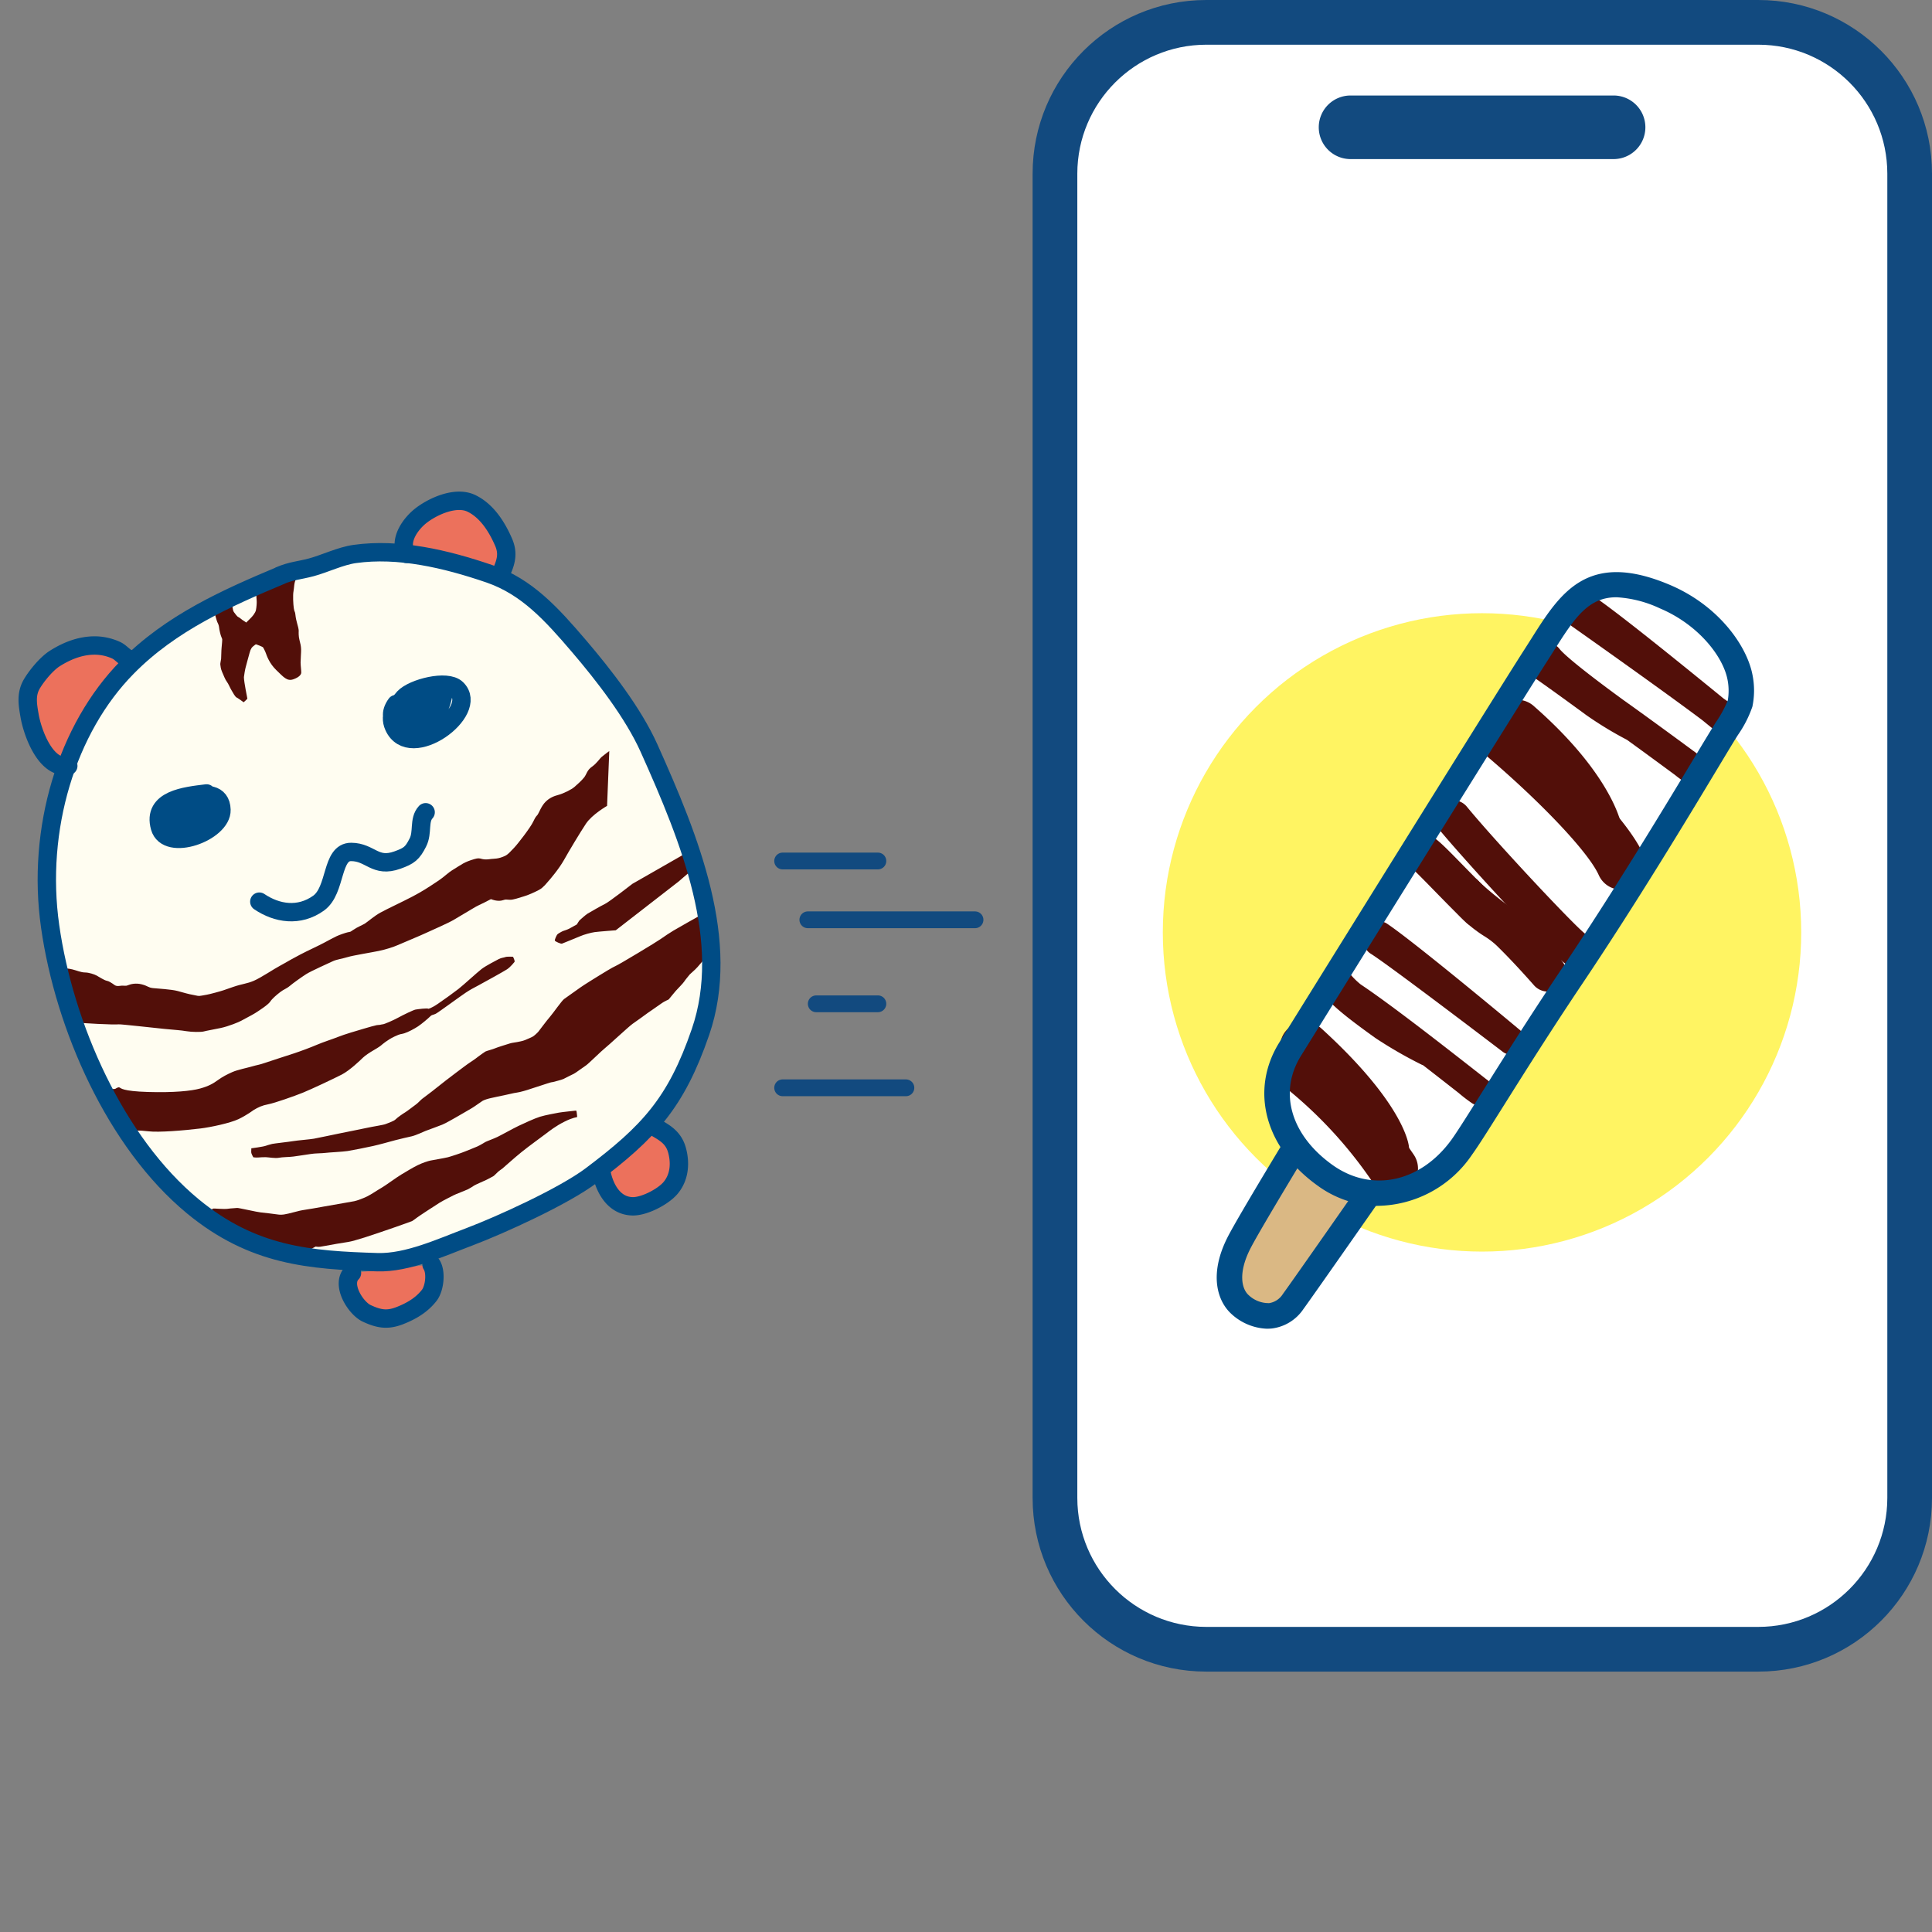 <svg data-name="レイヤー_1" xmlns="http://www.w3.org/2000/svg" viewBox="0 0 230 230"><rect x="0" y="0" width="230" height="230" fill="#808080" stroke="none"/><g data-name="グループ_75469"><g data-name="グループ_1186"><path data-name="長方形_92" d="M142.511 2.661h67.911c9.344 0 16.919 7.575 16.919 16.919v159.839c0 9.345-7.575 16.92-16.92 16.92h-67.909c-9.345 0-16.92-7.575-16.92-16.92V19.58c0-9.344 7.575-16.919 16.919-16.919Z" style="fill:#fff"/><path data-name="パス_1390" d="M209.33 5.322c8.474.008 15.341 6.874 15.351 15.348v157.66c-.01 8.474-6.877 15.34-15.351 15.348H143.6c-8.472-.01-15.338-6.876-15.348-15.348V20.67c.01-8.472 6.876-15.338 15.348-15.348h65.73Zm0-5.322H143.6c-11.415 0-20.669 9.253-20.67 20.668V178.33c0 11.415 9.253 20.669 20.668 20.67h65.732c11.415 0 20.669-9.253 20.67-20.668V20.67C230.001 9.255 220.747 0 209.332 0h-.002" style="fill:#124a7f"/><path data-name="パス_1391" d="M160.842 15.976a.822.822 0 1 1 0-1.644h31.248a.822.822 0 1 1 0 1.644h-31.248Z" style="fill:#fff"/><path data-name="パス_1392" d="M192.093 11.37h-31.251a3.785 3.785 0 1 0 0 7.569h31.251a3.785 3.785 0 1 0 0-7.57" style="fill:#124a7f"/></g><circle data-name="楕円形_15" cx="176.43" cy="111" r="38" style="fill:#fff462"/><path data-name="パス_1399" d="M93.173 102.5h11.336" style="fill:none;stroke:#124a7f;stroke-linecap:round;stroke-width:2px"/><path data-name="パス_1400" d="M96.173 109.5h19.9" style="fill:none;stroke:#124a7f;stroke-linecap:round;stroke-width:2px"/><path data-name="パス_1402" d="M97.173 119.5h7.336" style="fill:none;stroke:#124a7f;stroke-linecap:round;stroke-width:2px"/><path data-name="パス_1403" d="M93.173 129.5h14.672" style="fill:none;stroke:#124a7f;stroke-linecap:round;stroke-width:2px"/><g data-name="グループ_1352"><g data-name="グループ_1348"><path data-name="パス_3027" d="M164.018 140.6s-8.916 12.769-10.072 14.346c-2.049 2.792-4.887 1.629-6.293.39-1.506-1.326-1.847-4.05-.149-7.379 1.29-2.534 8.28-13.999 8.28-13.999" style="fill:#dab884"/><path data-name="パス_3028" d="M150.8 158.18a6.6 6.6 0 0 1-4.151-1.711c-1.73-1.53-2.769-4.749-.494-9.21 1.299-2.552 8.048-13.625 8.335-14.095a1.516 1.516 0 1 1 2.589 1.579c-.069.116-6.976 11.443-8.223 13.894-1.487 2.916-1.036 4.815-.197 5.554.657.62 1.531.958 2.435.943a2.357 2.357 0 0 0 1.63-1.088c1.132-1.54 9.961-14.186 10.049-14.315a1.516 1.516 0 1 1 2.519 1.687l-.033.047c-.364.523-8.938 12.804-10.092 14.376a5.303 5.303 0 0 1-3.751 2.311 5.093 5.093 0 0 1-.618.025" style="fill:#004c85"/><path data-name="パス_3029" d="M153.581 124.91s25.168-40.546 29.23-46.856c3.945-6.132 6.126-10.942 15.374-7.033 5.2 2.199 8.365 6.459 8.958 9.623a8.03 8.03 0 0 1 .007 3.101 14.223 14.223 0 0 1-1.618 3.072c-2.023 3.218-9.852 16.692-18.453 29.498-6.413 9.551-11.38 17.933-13.055 20.241-4.106 5.662-10.84 7.262-16.307 3.335-5.531-3.963-7.269-9.931-4.137-14.981" style="fill:#fff"/><path data-name="パス_3030" d="M192.95 105.911a2.924 2.924 0 0 1-2.621-1.731c-1.185-2.655-6.638-8.458-13.264-14.112a2.928 2.928 0 0 1 3.74-4.506l.058.05c2.876 2.451 12.443 10.87 14.808 16.179a2.925 2.925 0 0 1-1.479 3.863l-.004.002c-.39.175-.813.262-1.241.254" style="fill:#520f09"/><path data-name="パス_3031" d="M190.05 101.56a2.926 2.926 0 0 1-2.792-2.249c-.05-.177-1.345-4.551-8.474-10.807a2.93 2.93 0 1 1 3.862-4.403c8.736 7.664 10.18 13.28 10.316 13.895a2.925 2.925 0 0 1-2.223 3.49h-.002a2.881 2.881 0 0 1-.686.071" style="fill:#520f09"/><path data-name="パス_3032" d="M187.482 115.081a2.063 2.063 0 0 1-1.052-.312c-1.861-1.152-12.409-12.744-15.129-16.053a2.136 2.136 0 0 1 3.301-2.71c3.554 4.326 12.9 14.283 14.12 15.165a2.181 2.181 0 0 1 .568 2.949c-.399.61-1.08.974-1.808.969" style="fill:#520f09"/><path data-name="パス_3033" d="M176.052 110.44a2.265 2.265 0 0 1-1.527-.627c-1.014-.961-2.473-2.449-3.758-3.766-.884-.906-1.965-2.008-2.398-2.414a2.288 2.288 0 0 1 .136-3.97c1.582-.828 2.029-.365 5.518 3.197 1.255 1.282 2.668 2.728 3.637 3.645a2.277 2.277 0 0 1-1.607 3.93" style="fill:#520f09"/><path data-name="パス_3034" d="M184.232 118.044a2.194 2.194 0 0 1-1.622-.756c-.024-.026-2.33-2.675-4.475-4.756a9.165 9.165 0 0 0-1.425-1.078 14.983 14.983 0 0 1-4.081-3.75 2.202 2.202 0 0 1 3.496-2.676 10.704 10.704 0 0 0 3.02 2.759c.735.46 1.423.99 2.055 1.584 2.284 2.215 4.633 4.914 4.731 5.027a2.2 2.2 0 0 1-1.699 3.644" style="fill:#520f09"/><path data-name="パス_3035" d="M184.128 115.1a2.189 2.189 0 0 1-.712-.132c-5.305-1.922-10.364-6.817-10.579-7.024a2.2 2.2 0 0 1 3.073-3.147c.044.043 4.6 4.443 9.005 6.039a2.2 2.2 0 0 1-.789 4.268" style="fill:#520f09"/><path data-name="パス_3036" d="M179.872 125.553a1.644 1.644 0 0 1-.972-.339c-3.769-2.872-13.943-10.581-15.725-11.682a1.655 1.655 0 0 1-.618-2.131 1.652 1.652 0 0 1 2.564-1.442c3.231 2.157 15.323 12.246 15.836 12.678a1.654 1.654 0 0 1-1.09 2.921" style="fill:#520f09"/><path data-name="パス_3037" d="M176.071 131.579a1.654 1.654 0 0 1-.786-.214 18.06 18.06 0 0 1-1.637-1.251c-.949-.743-2.491-1.952-4.243-3.305a1.856 1.856 0 0 1-.216-.09 51.4 51.4 0 0 1-5.451-3.146c-6.302-4.511-6.97-5.604-5.996-7.023.075-.108.163-.208.261-.295a1.66 1.66 0 0 1 2.804-.207c.357.418.752.801 1.18 1.146 3.184 2.117 8.843 6.496 13.706 10.308.715.56 1.196.94 1.342 1.048a1.66 1.66 0 0 1-.964 3.032" style="fill:#520f09"/><path data-name="パス_3038" d="M165.819 142.059a2.937 2.937 0 0 1-2.366-1.26 51.673 51.673 0 0 0-10.689-11.541 2.945 2.945 0 0 1 3.821-4.481 57.134 57.134 0 0 1 11.692 12.648 2.946 2.946 0 0 1-2.462 4.635" style="fill:#520f09"/><path data-name="パス_3039" d="M164.754 139.79a2.947 2.947 0 0 1-2.842-2.392c-.072-.253-1.194-3.887-8.561-10.6a2.945 2.945 0 0 1 3.969-4.353c9.156 8.345 10.268 13.096 10.397 13.964a2.945 2.945 0 0 1-2.474 3.35 2.998 2.998 0 0 1-.492.032" style="fill:#520f09"/><path data-name="パス_3040" d="M201.972 93.726a1.792 1.792 0 0 1-.804-.207 19.027 19.027 0 0 1-1.792-1.284c-1.22-.898-3.35-2.469-5.69-4.161a43.154 43.154 0 0 1-4.849-2.948c-2.739-2.007-4.926-3.581-6.157-4.432a1.869 1.869 0 0 1-.537-2.523c.102-.152.228-.287.372-.4a1.8 1.8 0 0 1 3.122-.546c.783 1.001 4.482 3.827 7.656 6.135.71.505 1.436 1.025 2.173 1.559l.224.157c.036.027.073.053.107.081a778.931 778.931 0 0 1 5.718 4.18c.776.572 1.299.959 1.459 1.071a1.8 1.8 0 0 1-.998 3.316" style="fill:#520f09"/><path data-name="パス_3041" d="M205.478 87.535a1.795 1.795 0 0 1-1.013-.333c-.036-.028-.454-.361-1.138-.92l-.657-.537c-2.937-2.217-9.511-6.93-15.51-11.165a1.8 1.8 0 0 1-.296-2.676 1.795 1.795 0 0 1 2.711-1.012c2.557 1.668 10.036 7.715 15.624 12.275a9.634 9.634 0 0 1 1.75 1.493 1.8 1.8 0 0 1-1.472 2.875" style="fill:#520f09"/><path data-name="パス_3042" d="M163.954 143.561a12.51 12.51 0 0 1-7.117-2.43c-6.25-4.49-8.074-11.331-4.542-17.022.253-.405 25.226-40.628 29.242-46.877l.779-1.225c3.423-5.414 6.663-10.527 16.457-6.387 5.853 2.475 9.213 7.301 9.86 10.74a9.403 9.403 0 0 1-.017 3.77 13.621 13.621 0 0 1-1.709 3.351l-.094.148c-.479.758-1.282 2.097-2.347 3.867-3.339 5.55-9.554 15.88-16.129 25.668-3.683 5.485-6.911 10.62-9.267 14.369-1.788 2.844-3.08 4.899-3.818 5.915a13.775 13.775 0 0 1-11.299 6.104m28.593-72.447c-3.499-.061-5.129 2.511-7.668 6.523l-.792 1.245c-4.002 6.224-28.965 46.43-29.216 46.836-2.676 4.317-1.213 9.403 3.734 12.958 4.655 3.345 10.492 2.113 14.193-2.99.677-.937 2.015-3.065 3.701-5.749 2.366-3.767 5.609-8.924 9.319-14.448 6.533-9.727 12.722-20.015 16.048-25.541a289.744 289.744 0 0 1 2.379-3.92l.103-.154c.538-.782.989-1.621 1.344-2.501a6.75 6.75 0 0 0-.031-2.438c-.518-2.751-3.452-6.561-8.059-8.504a13.966 13.966 0 0 0-5.048-1.313m-38.972 53.8Z" style="fill:#004c85"/></g></g></g><path d="M33.512 68.463c-6.464 2.714-13.16 5.669-18.372 10.976-7.181 7.273-10.824 19.263-9.17 30.847 1.687 11.878 7.756 25.711 17 33.336 7.178 5.91 13.923 6.393 21.972 6.64 3.597.099 7.596-1.768 10.941-3.025 3.776-1.432 11.289-4.856 14.531-7.31 6.782-5.112 10.063-8.582 12.98-17.081 3.675-10.705-1.191-22.793-6.144-33.812-1.88-4.172-5.388-8.681-8.306-12.096-3.259-3.814-6.194-7.075-10.66-8.622-5.279-1.812-10.866-3.092-16.046-2.366-1.69.233-3.551 1.15-5.175 1.588-1.529.404-2.351.394-3.791 1.012" style="fill:#fffdf1"/><path d="M41.902 151.547c-1.366 1.367.45 4.221 1.781 4.819 1.396.643 2.417.845 3.923.252 1.356-.531 2.576-1.24 3.48-2.392.659-.822.877-2.796.287-3.684M71.658 139.863c.395 1.686 1.462 3.697 3.645 3.746 1.367.032 3.602-1.109 4.515-2.175 1.089-1.283 1.208-3.003.762-4.568-.433-1.472-1.447-2.018-2.701-2.74M8.129 91.179c-2.765.402-4.294-4.105-4.611-6-.218-1.255-.451-2.519.264-3.743.562-.965 1.736-2.4 2.726-3.034 1.553-.988 3.283-1.642 5.103-1.547a6.245 6.245 0 0 1 2.23.559c.575.269.939.848 1.534 1.033M48.371 65.939c-.949-1.585.506-3.64 1.875-4.653 1.502-1.114 4.1-2.216 5.87-1.363 1.867.897 3.06 2.844 3.821 4.59.542 1.236.378 2.19-.176 3.445" style="fill:#ec715c;stroke:#004c85;stroke-linecap:round;stroke-linejoin:round;stroke-width:2.187px"/><path d="M35.261 68.878c-.272.487-.235 1.084-.321 1.516s-.036 1.526.035 2.006.155.374.188.749.153.889.217 1.093.189.682.181.853-.027.65.086 1.077.188.749.198 1.124-.061 1.191-.06 1.571.092 1.018.078 1.226-.237.537-.969.784-1.155-.291-1.996-1.099-1.143-1.727-1.25-2.023-.268-.566-.316-.666-.747-.35-.814-.374-.122.002-.407.249-.328.558-.424.849-.368 1.393-.435 1.604-.202 1.012-.215 1.197.138 1.164.204 1.468.208 1.098.208 1.098-.102.115-.183.187l-.264.237s-.574-.432-.811-.554-.435-.565-.61-.839-.381-.803-.583-1.065-.351-.694-.554-1.145-.175-.722-.213-.849.069-.491.092-.725.015-.957.06-1.358.077-.875.073-.929-.011-.118-.102-.309-.261-.904-.274-1.144-.165-.559-.221-.655-.367-1.268-.367-1.268l2.132-1.011s.047.909.224 1.118.334.497.522.584.447.345.604.428.335.232.335.232.263-.271.505-.503.583-.648.653-.975.105-.871.093-1.061-.085-1.231-.085-1.231l4.647-1.979.141.514ZM73.308 110.747s-2.102.159-2.525.221-1.23.271-1.763.506-2.002.81-2.116.864-.818-.256-.851-.363.196-.615.297-.733.442-.279.563-.354.531-.165.852-.334.911-.504.911-.504.22-.381.299-.471.81-.715.96-.804 1.568-.918 2.08-1.161 3.274-2.398 3.274-2.398l6.894-3.944.088 2.396s-.347.289-.909.777l-.562.488-7.491 5.813ZM7.992 115.307s.183-.011.653.105.999.356 1.472.358 1.124.222 1.38.364.933.576 1.199.62.574.256.74.366.306.327.834.246.616.066.947-.072.952-.3 1.687-.102.724.373 1.302.439 2.178.137 2.958.351 1.266.362 1.82.457.57.18 1.052.083.541-.065 1.561-.341.974-.28 2.123-.678 1.644-.376 2.505-.747 2.436-1.435 3.09-1.774 1.672-1.015 3.909-2.076 2.395-1.332 3.547-1.728.701-.077 1.269-.467 1.101-.567 1.434-.786 1.077-.872 1.791-1.271 2.773-1.36 3.893-1.952 1.786-1.028 2.885-1.76 1.096-.927 2.021-1.486 1.131-.802 2.392-1.18c.949-.285.653.202 2.082-.024 0 0 .323-.018.579-.049s.617-.127.998-.308.594-.462 1.06-.94 1.993-2.466 2.305-3.141.391-.637.535-.841.435-1.019.914-1.503.994-.697 1.557-.844 1.541-.625 1.912-.952.849-.749 1.149-1.132.322-.845.921-1.265.871-.925 1.193-1.198.873-.668.873-.668l-.263 6.526s-1.787 1.022-2.518 2.127-2.002 3.226-2.602 4.299-1.689 2.348-1.882 2.556-.561.727-1.079 1.01-1.382.665-1.87.795-1.18.413-1.639.392-.444-.065-.753.036-.555.107-.861.06-.623-.172-.623-.172-.42.213-.806.416-.766.333-1.37.71-1.487.866-2.169 1.29-2.645 1.26-3.346 1.592-2.904 1.242-3.414 1.469-1.398.513-2.248.69-3.06.533-3.691.727-1.351.295-1.757.487-2.629 1.187-3.184 1.541-1.556 1.069-1.965 1.414-.714.399-1.153.743-.935.76-1.18 1.132-1.411 1.121-1.793 1.363-1.428.768-1.65.903-1.505.669-2.465.868-1.699.324-2.005.409-1.456.073-2.081-.037-1.397-.151-2.581-.267-5.228-.577-5.454-.545-1.382.008-2.494-.052-2.322-.133-2.322-.133l-2.201-6.037.874-.415ZM13.341 129.628s.286.055.421-.026.32-.204.473-.138.314.441 3.377.533c3.064.092 5.152-.118 6.21-.411s1.57-.606 2.125-1.008 1.087-.672 1.703-.947 1.821-.516 2.399-.687.789-.166 1.475-.404 2.585-.844 3.426-1.121 2.035-.722 2.8-1.05 1.824-.657 2.538-.943 2.14-.706 3.015-.962c.688-.201 1.211-.353 1.536-.42.168-.035.245-.014.343-.032.289-.055.321-.07.405-.075.169-.011 1.189-.445 1.811-.785s1.822-.92 2.072-.965 1.44-.203 1.522-.092c0 0 .329-.036 1.169-.615s1.828-1.289 2.422-1.751 2.238-1.98 2.758-2.377 1.768-1.034 2.045-1.181.612-.17.79-.239.836-.035.901-.036c0 0 .281.56.163.63 0 0-.457.593-.882.87s-2.622 1.488-3.365 1.891-.92.472-1.562.897-3.219 2.325-3.545 2.495-.44.088-.664.315-1.026.909-1.454 1.191-1.167.682-1.648.831-.347-.003-1.168.386-1.423.912-1.605 1.067-.736.487-.962.614-.909.559-1.19.841-1.571 1.515-2.498 1.994-3.661 1.766-4.655 2.168-3.327 1.223-4.104 1.374-1.176.35-1.761.697c0 0-.798.605-1.789 1.075s-3.31.962-4.525 1.11c-1.975.24-4.946.485-6.184.338-1.443-.171-1.494-.051-1.494-.051l-2.179-1.407-1.365-2.878.697-.716ZM30.148 137.767c-.007-.061-.251-.386-.241-.655s.013-.408.013-.408 1.406-.184 1.729-.303.659-.186.757-.221 2.121-.263 2.529-.337 1.993-.203 2.433-.284 2.596-.532 2.984-.614 3.008-.599 3.493-.71 1.816-.307 2.084-.426.934-.315 1.17-.555.886-.685 1.127-.825 1.061-.785 1.292-.945.542-.513.727-.661 1.267-.942 1.552-1.188 2.239-1.753 2.495-1.934 1.289-.987 1.761-1.287.745-.533.955-.683.644-.476.78-.549.933-.281 1.149-.383 1.451-.484 1.763-.58.595-.105.867-.164.618-.104.959-.245.786-.34.916-.414.513-.412.651-.581 1.014-1.354 1.373-1.76 1.427-1.948 1.696-2.128 1.624-1.147 1.949-1.384 1.801-1.155 2.199-1.397 1.594-.989 2.014-1.166 4.817-2.826 5.293-3.169 1.222-.827 1.547-1.02 2.977-1.711 3.556-1.999l.336 5.147s-.697.819-1.014 1.182-.86.799-.921.877-.561.674-.67.856-.769.854-1.005 1.113-.71.875-.818.991-.331.092-1.047.611-1.304.896-1.411.979-1.479 1.077-1.873 1.345-2.975 2.667-3.29 2.898-1.957 1.858-2.244 2.043-1.311.948-1.438.992-.986.5-1.239.62-1.074.314-1.247.363-.125-.022-.769.202-1.659.526-1.964.638-1.221.383-1.577.422-1.056.233-1.534.322-1.132.242-1.508.321-.835.221-1.04.343-1.031.733-1.31.884-1.487.881-1.887 1.095-1.118.655-1.595.851-1.784.664-2.001.749-1.115.516-1.634.637-1.273.28-1.968.467-1.876.521-2.653.693-2.427.503-3.016.595-2.24.166-2.643.222-1.261.041-1.774.134-1.7.242-2.027.299-1.371.063-1.759.149-1.243-.065-1.547-.072-.646.02-.923.039-.565-.031-.565-.031ZM24.902 144.158s.417-.264.484-.285 1.295.094 1.707.031 1.025-.077 1.147-.101 2.466.512 2.796.532 1.654.2 2.136.259.846-.058 1.16-.119 1.434-.382 1.667-.404 2.297-.381 2.661-.454 2.163-.384 2.513-.44.686-.115 1.01-.18 1.049-.331 1.55-.58 1.191-.731 1.679-1.007 1.737-1.211 2.358-1.583 1.376-.83 1.95-1.113 1.267-.501 1.509-.55 1.736-.304 2.101-.399 1.598-.503 2.021-.682 1.046-.407 1.465-.595.787-.44.972-.539.961-.376 1.43-.6 1.867-1.008 2.508-1.312 1.91-.893 2.567-1.095 1.913-.422 2.236-.486 1.949-.228 2.021-.24.095.098.102.215.082.532.046.557-.449.02-1.49.538-1.789 1.108-2.231 1.446-2.002 1.462-2.884 2.174-2.104 1.819-2.283 1.964-.37.251-.491.361-.463.468-.543.521-.68.375-.871.466-1.351.596-1.463.679-.537.345-.737.447-1.54.61-1.753.733-1.116.552-1.634.873-2.511 1.628-2.662 1.752-.531.388-.59.423-1.576.567-2.125.759-2.912 1.005-3.524 1.19-1.623.499-1.952.535-2.437.403-2.828.483-.675.117-.796.099-.27-.03-.27-.03l-.588.316s-2.597.08-3.494-.097-8.095-3.878-8.587-4.461Z" style="fill:#520f09"/><path d="M33.512 68.463c-6.464 2.714-13.16 5.669-18.372 10.976-7.181 7.273-10.824 19.263-9.17 30.847 1.687 11.878 7.756 25.711 17 33.336 7.178 5.91 13.923 6.393 21.972 6.64 3.597.099 7.596-1.768 10.941-3.025 3.776-1.432 11.289-4.856 14.531-7.31 6.782-5.112 10.063-8.582 12.98-17.081 3.675-10.705-1.191-22.793-6.144-33.812-1.88-4.172-5.388-8.681-8.306-12.096-3.259-3.814-6.194-7.075-10.66-8.622-5.279-1.812-10.866-3.092-16.046-2.366-1.69.233-3.551 1.15-5.175 1.588-1.529.404-2.351.394-3.791 1.012" style="fill:none;stroke:#004c85;stroke-linecap:round;stroke-linejoin:round;stroke-width:2.187px"/><path d="M19.976 97.645c.36 2.989 6.946-.979 4.614-3.188-2.483.309-6.486.679-5.554 4.022.839 2.995 7.418.6 7.33-2.078-.123-3.979-7.404-.144-6.451 1.293.768 1.158 3.618-.696 3.403-1.915-.299-1.738-2.273-.348-3.025.454M47.162 83.814c-1.577 2.158 1.049 3.481 2.974 2.586 1.877-.872 2.649-2.766 2.702-4.511-2.498-.542-7.224 1.776-5.957 4.588 1.941 4.338 10.298-1.79 7.483-4.486-1.151-1.12-5.194-.09-6.274 1.061-1.315 1.403-.483 2.845 1.271 2.395 1.459-.371 3.386-3.409.941-3.024-1.551.244-1.708 2.696.002 2.173M30.87 107.339c2.09 1.409 4.726 1.841 7.049.184 2.159-1.541 1.472-6.124 3.896-6.101 2.294.017 2.837 1.928 5.497.966 1.409-.504 1.783-.805 2.435-2.091.618-1.207.075-2.672.925-3.599" style="fill:none;stroke:#004c85;stroke-linecap:round;stroke-linejoin:round;stroke-width:2.187px"/></svg>